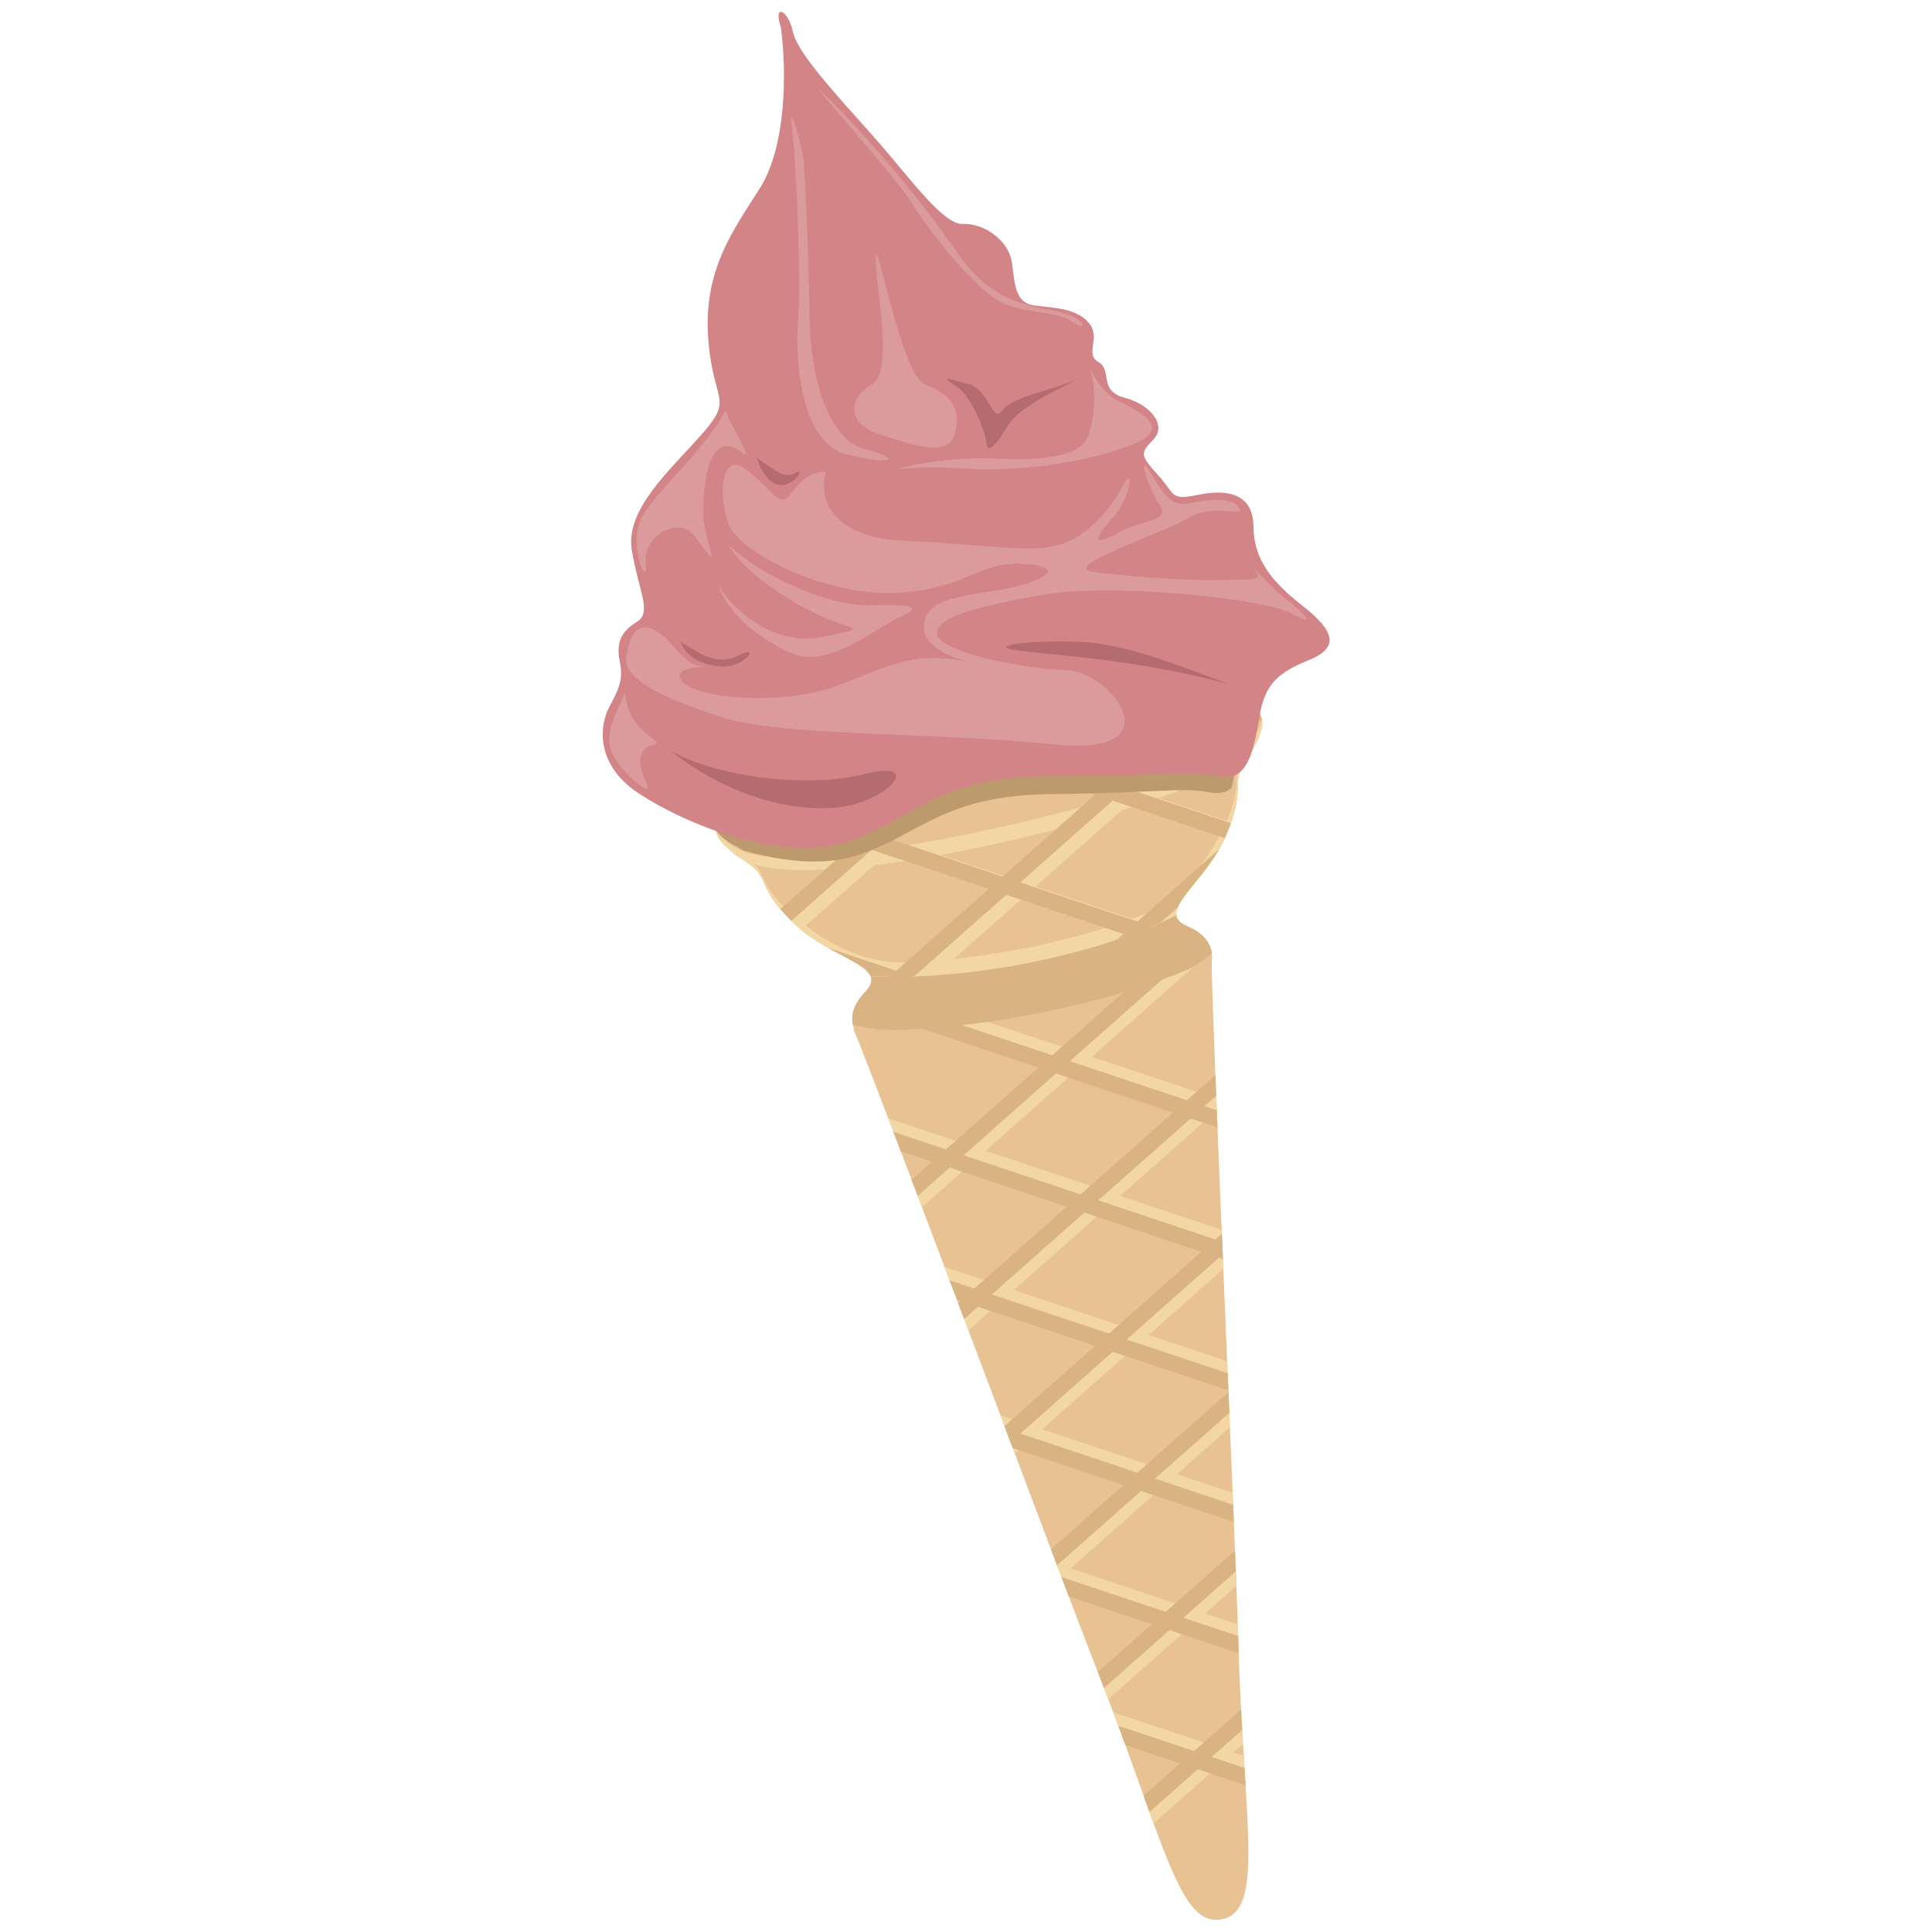 <?xml version="1.0" encoding="UTF-8" standalone="no"?>
<svg
   xmlns:dc="http://purl.org/dc/elements/1.1/"
   xmlns:cc="http://creativecommons.org/ns#"
   xmlns:rdf="http://www.w3.org/1999/02/22-rdf-syntax-ns#"
   xmlns:svg="http://www.w3.org/2000/svg"
   xmlns="http://www.w3.org/2000/svg"
   xmlns:sodipodi="http://sodipodi.sourceforge.net/DTD/sodipodi-0.dtd"
   xmlns:inkscape="http://www.inkscape.org/namespaces/inkscape"
   viewBox="0 0 250 250"
   height="250"
   width="250"
   xml:space="preserve"
   version="1.1"
   id="svg2"
   inkscape:version="0.91 r13725"
   sodipodi:docname="summer_icecream2.svg"><sodipodi:namedview
     pagecolor="#ffffff"
     bordercolor="#666666"
     borderopacity="1"
     objecttolerance="10"
     gridtolerance="10"
     guidetolerance="10"
     inkscape:pageopacity="0"
     inkscape:pageshadow="2"
     inkscape:window-width="1861"
     inkscape:window-height="1056"
     id="namedview138"
     showgrid="false"
     inkscape:zoom="0.944"
     inkscape:cx="125"
     inkscape:cy="125"
     inkscape:window-x="59"
     inkscape:window-y="24"
     inkscape:window-maximized="1"
     inkscape:current-layer="svg2" /><defs
     id="defs6"><clipPath
       id="clipPath16"
       clipPathUnits="userSpaceOnUse"><path
         id="path18"
         d="M 0,200 200,200 200,0 0,0 0,200 Z" /></clipPath><clipPath
       id="clipPath220"
       clipPathUnits="userSpaceOnUse"><path
         id="path222"
         d="m 69.171,172.815 59.182,0 0,-59.447 -59.182,0 0,59.447 z" /></clipPath></defs><g
     transform="matrix(1.525,0,0,-1.525,-26.644,274.922)"
     id="g10"><g
       id="g12"><g
         clip-path="url(#clipPath16)"
         id="g14"><g
           transform="translate(89.943,92.962)"
           id="g20"><path
             id="path22"
             style="fill:#e9c294;fill-opacity:1;fill-rule:evenodd;stroke:none"
             d="m 0,0 c -0.272,0.706 -0.326,1.818 0.931,3.13 2.18,2.275 -2.785,2.686 -6.079,5.879 -3.295,3.192 -1.773,3.706 -4.123,5.261 -2.351,1.554 -3.403,2.768 -1.501,4.371 1.901,1.604 -2.369,-2.922 22.36,2.119 24.727,5.04 19.027,7.533 21.404,6.802 2.378,-0.731 1.884,-2.26 0.33,-4.611 -1.555,-2.35 0.047,-2.227 -1.735,-6.455 -1.782,-4.227 -6.19,-6.549 -3.293,-7.789 2.102,-0.9 2.168,-2.321 2.046,-3.034 0.078,-6.415 2.041,-49.478 2.254,-57.392 0.417,-15.459 2.318,-23.063 -1.377,-23.82 -3.694,-0.758 -4.909,6.693 -10.687,21.361 C 17.532,-46.563 1.55,-3.651 -0.062,0 -0.041,0 -0.021,0 0,0"
             inkscape:connector-curvature="0" /></g><g
           transform="translate(111.932,34.986)"
           id="g24"><path
             id="path26"
             style="fill:#f2d6a4;fill-opacity:1;fill-rule:nonzero;stroke:none"
             d="M 0,0 11.073,-3.701 11.165,-5.172 0.612,-1.645 C 0.414,-1.11 0.211,-0.561 0,0"
             inkscape:connector-curvature="0" /></g><g
           transform="translate(107.104,47.603)"
           id="g28"><path
             id="path30"
             style="fill:#f2d6a4;fill-opacity:1;fill-rule:nonzero;stroke:none"
             d="M 0,0 15.396,-5.145 C 15.411,-5.61 15.424,-6.02 15.433,-6.36 L 15.44,-6.6 0.624,-1.649 0,0 Z"
             inkscape:connector-curvature="0" /></g><g
           transform="translate(102.355,60.194)"
           id="g32"><path
             id="path34"
             style="fill:#f2d6a4;fill-opacity:1;fill-rule:nonzero;stroke:none"
             d="m 0,0 19.711,-6.587 0.06,-1.461 -19.15,6.4 L 0,0 Z"
             inkscape:connector-curvature="0" /></g><g
           transform="translate(97.613,72.782)"
           id="g36"><path
             id="path38"
             style="fill:#f2d6a4;fill-opacity:1;fill-rule:nonzero;stroke:none"
             d="M 0,0 23.987,-8.016 24.049,-9.477 0.622,-1.648 0,0 Z"
             inkscape:connector-curvature="0" /></g><g
           transform="translate(92.841,85.38)"
           id="g40"><path
             id="path42"
             style="fill:#f2d6a4;fill-opacity:1;fill-rule:nonzero;stroke:none"
             d="m 0,0 28.291,-9.455 0.061,-1.461 -27.723,9.265 C 0.412,-1.081 0.202,-0.531 0,0"
             inkscape:connector-curvature="0" /></g><g
           transform="translate(91.375,96.874)"
           id="g44"><path
             id="path46"
             style="fill:#f2d6a4;fill-opacity:1;fill-rule:nonzero;stroke:none"
             d="m 0,0 29.302,-9.793 0.058,-1.46 -30.194,10.091 c 0.099,0.125 0.209,0.252 0.333,0.381 C -0.226,-0.494 -0.065,-0.237 0,0"
             inkscape:connector-curvature="0" /></g><g
           transform="translate(122.945,32.275)"
           id="g48"><path
             id="path50"
             style="fill:#f2d6a4;fill-opacity:1;fill-rule:nonzero;stroke:none"
             d="m 0,0 -7.59,-6.72 c -0.162,0.443 -0.329,0.904 -0.501,1.382 l 7.99,7.074 C -0.068,1.141 -0.034,0.562 0,0"
             inkscape:connector-curvature="0" /></g><g
           transform="translate(122.382,45.715)"
           id="g52"><path
             id="path54"
             style="fill:#f2d6a4;fill-opacity:1;fill-rule:nonzero;stroke:none"
             d="m 0,0 -10.867,-9.622 c -0.17,0.447 -0.344,0.901 -0.523,1.363 L -0.068,1.764 C -0.044,1.146 -0.021,0.555 0,0"
             inkscape:connector-curvature="0" /></g><g
           transform="translate(121.835,59.169)"
           id="g56"><path
             id="path58"
             style="fill:#f2d6a4;fill-opacity:1;fill-rule:nonzero;stroke:none"
             d="M 0,0 -14.313,-12.672 -14.83,-11.305 -0.074,1.76 0,0 Z"
             inkscape:connector-curvature="0" /></g><g
           transform="translate(121.271,72.608)"
           id="g60"><path
             id="path62"
             style="fill:#f2d6a4;fill-opacity:1;fill-rule:nonzero;stroke:none"
             d="m 0,0 -17.692,-15.664 -0.515,1.369 L -0.074,1.76 0,0 Z"
             inkscape:connector-curvature="0" /></g><g
           transform="translate(120.718,86.057)"
           id="g64"><path
             id="path66"
             style="fill:#f2d6a4;fill-opacity:1;fill-rule:nonzero;stroke:none"
             d="m 0,0 -21.075,-18.659 -0.516,1.368 L -0.07,1.763 0,0 Z"
             inkscape:connector-curvature="0" /></g><g
           transform="translate(120.262,99.592)"
           id="g68"><path
             id="path70"
             style="fill:#f2d6a4;fill-opacity:1;fill-rule:nonzero;stroke:none"
             d="m 0,0 -24.561,-21.746 -0.518,1.367 24.391,21.595 C -0.286,0.814 -0.087,0.388 0,0"
             inkscape:connector-curvature="0" /></g><g
           transform="translate(89.83,93.352)"
           id="g72"><path
             id="path74"
             style="fill:#dab383;fill-opacity:1;fill-rule:evenodd;stroke:none"
             d="m 0,0 c -0.14,0.696 -0.002,1.649 1.044,2.741 2.18,2.274 -2.785,2.686 -6.079,5.879 -3.295,3.192 -1.773,3.706 -4.123,5.261 -0.371,0.245 -0.71,0.482 -1.01,0.713 3.017,-0.161 9.202,0.275 22.44,2.973 13.238,2.698 19.099,4.718 21.813,6.047 -0.186,-0.33 -0.405,-0.681 -0.65,-1.052 C 31.88,20.212 33.482,20.334 31.7,16.107 29.918,11.88 25.51,9.558 28.407,8.318 29.917,7.672 30.376,6.756 30.47,6.027 29.701,5.365 28.904,4.833 28.108,4.512 21.059,1.67 11.928,-0.167 3.92,-0.478 2.591,-0.53 1.275,-0.352 0,0"
             inkscape:connector-curvature="0" /></g><g
           transform="translate(91.343,97.444)"
           id="g76"><path
             id="path78"
             style="fill:#f2d6a4;fill-opacity:1;fill-rule:evenodd;stroke:none"
             d="m 0,0 c -0.524,1.268 -4.026,2.082 -6.549,4.527 -3.294,3.192 -1.772,3.706 -4.122,5.261 -2.351,1.554 -3.404,2.768 -1.502,4.371 1.902,1.604 -2.368,-2.922 22.36,2.119 24.728,5.04 19.027,7.533 21.405,6.802 2.377,-0.731 1.884,-2.26 0.329,-4.611 -1.554,-2.35 0.048,-2.227 -1.735,-6.455 C 28.785,8.691 25.762,6.545 25.941,5.177 18.878,1.663 8.28,-0.375 0,0"
             inkscape:connector-curvature="0" /></g><g
           transform="translate(84.641,102.722)"
           id="g80"><path
             id="path82"
             style="fill:#e9c294;fill-opacity:1;fill-rule:evenodd;stroke:none"
             d="m 0,0 c -3.241,2.929 -1.716,3.429 -4.038,4.845 -2.323,1.416 -3.355,2.533 -1.436,4.053 1.918,1.52 -2.403,-2.756 22.325,2.285 24.729,5.04 19.079,7.283 21.439,6.635 2.361,-0.648 1.848,-2.079 0.265,-4.291 -1.583,-2.212 0.016,-2.076 -1.82,-6.04 C 35.606,5.05 32.929,1.195 30.269,0.122 24.296,-2.286 16.56,-3.843 9.776,-4.106 6.137,-4.247 2.615,-2.364 0,0"
             inkscape:connector-curvature="0" /></g><g
           transform="translate(87.439,100.027)"
           id="g84"><path
             id="path86"
             style="fill:#f2d6a4;fill-opacity:1;fill-rule:nonzero;stroke:none"
             d="M 0,0 7.755,-2.592 C 6.432,-2.64 5.142,-2.639 3.904,-2.583 3.55,-1.728 1.846,-1.08 0,0"
             inkscape:connector-curvature="0" /></g><g
           transform="translate(86.436,111.365)"
           id="g88"><path
             id="path90"
             style="fill:#f2d6a4;fill-opacity:1;fill-rule:nonzero;stroke:none"
             d="m 0,0 28.874,-9.649 c -0.64,-0.272 -1.3,-0.532 -1.977,-0.78 L -4.183,-0.043 C -3.248,-0.127 -1.917,-0.142 0,0"
             inkscape:connector-curvature="0" /></g><g
           transform="translate(108.039,115.149)"
           id="g92"><path
             id="path94"
             style="fill:#f2d6a4;fill-opacity:1;fill-rule:nonzero;stroke:none"
             d="M 0,0 13.896,-4.644 C 13.785,-4.961 13.652,-5.308 13.49,-5.691 13.458,-5.766 13.425,-5.842 13.391,-5.916 l -15.947,5.329 c 0.9,0.2 1.752,0.396 2.556,0.587"
             inkscape:connector-curvature="0" /></g><g
           transform="translate(124.541,119.197)"
           id="g96"><path
             id="path98"
             style="fill:#f2d6a4;fill-opacity:1;fill-rule:nonzero;stroke:none"
             d="m 0,0 -2.792,0.933 c 0.511,0.509 0.35,0.651 1.185,0.394 C -0.618,1.023 -0.126,0.581 0,0"
             inkscape:connector-curvature="0" /></g><g
           transform="translate(115.203,101.67)"
           id="g100"><path
             id="path102"
             style="fill:#f2d6a4;fill-opacity:1;fill-rule:nonzero;stroke:none"
             d="M 0,0 2.562,2.269 C 2.226,1.765 2.032,1.329 2.081,0.951 1.417,0.621 0.722,0.304 0,0"
             inkscape:connector-curvature="0" /></g><g
           transform="translate(122.846,120.551)"
           id="g104"><path
             id="path106"
             style="fill:#f2d6a4;fill-opacity:1;fill-rule:nonzero;stroke:none"
             d="m 0,0 -26.012,-23.03 c -0.734,-0.049 -1.461,-0.084 -2.177,-0.103 l 23.3,20.63 C 0.302,-0.481 -1.383,0.412 0,0"
             inkscape:connector-curvature="0" /></g><g
           transform="translate(98.774,113.177)"
           id="g108"><path
             id="path110"
             style="fill:#f2d6a4;fill-opacity:1;fill-rule:nonzero;stroke:none"
             d="m 0,0 -13.32,-11.793 c -0.225,0.185 -0.446,0.38 -0.66,0.587 -0.123,0.119 -0.238,0.234 -0.348,0.346 L -2.607,-0.483 C -1.783,-0.336 -0.912,-0.175 0,0"
             inkscape:connector-curvature="0" /></g><g
           transform="translate(81.126,111.49)"
           id="g112"><path
             id="path114"
             style="fill:#f2d6a4;fill-opacity:1;fill-rule:nonzero;stroke:none"
             d="m 0,0 -2.656,-2.351 c -0.436,0.68 -0.393,1.354 0.321,2.108 l 0.627,0.555 C -1.174,0.712 -1.31,0.293 0,0"
             inkscape:connector-curvature="0" /></g><g
           transform="translate(80.672,107.232)"
           id="g116"><path
             id="path118"
             style="fill:#f2d6a4;fill-opacity:1;fill-rule:evenodd;stroke:none"
             d="M 0,0 C -1.603,0.792 -3.403,2.768 -1.501,4.372 0.4,5.975 -3.87,1.45 20.859,6.49 c 24.728,5.04 19.027,7.533 21.404,6.802 2.214,-0.68 1.938,-2.053 0.635,-4.137 C 38.626,4.769 6.734,-3.327 0,0"
             inkscape:connector-curvature="0" /></g><g
           transform="translate(80.508,108.034)"
           id="g120"><path
             id="path122"
             style="fill:#e9c294;fill-opacity:1;fill-rule:evenodd;stroke:none"
             d="m 0,0 c -1.566,0.61 -3.288,2.205 -1.346,3.61 1.942,1.405 -2.45,-2.525 22.279,2.515 24.728,5.041 19.148,6.938 21.486,6.405 2.176,-0.496 1.856,-1.654 0.493,-3.442 C 38.523,5.275 6.577,-2.562 0,0"
             inkscape:connector-curvature="0" /></g><g
           transform="translate(123.069,30.266)"
           id="g124"><path
             id="path126"
             style="fill:#dab383;fill-opacity:1;fill-rule:evenodd;stroke:none"
             d="m 0,0 c 0.032,-0.506 0.062,-0.996 0.091,-1.471 l -10.2,3.409 c -0.194,0.533 -0.395,1.081 -0.603,1.642 L 0,0 Z"
             inkscape:connector-curvature="0" /></g><g
           transform="translate(122.531,41.45)"
           id="g128"><path
             id="path130"
             style="fill:#dab383;fill-opacity:1;fill-rule:evenodd;stroke:none"
             d="M 0,0 0.006,-0.206 C 0.017,-0.629 0.03,-1.044 0.043,-1.456 L -14.369,3.361 -14.994,5.011 0,0 Z"
             inkscape:connector-curvature="0" /></g><g
           transform="translate(122.108,52.594)"
           id="g132"><path
             id="path134"
             style="fill:#dab383;fill-opacity:1;fill-rule:evenodd;stroke:none"
             d="M 0,0 0.06,-1.461 -18.701,4.809 -19.322,6.457 0,0 Z"
             inkscape:connector-curvature="0" /></g><g
           transform="translate(121.643,63.753)"
           id="g136"><path
             id="path138"
             style="fill:#dab383;fill-opacity:1;fill-rule:evenodd;stroke:none"
             d="M 0,0 0.061,-1.461 -22.977,6.238 -23.599,7.887 0,0 Z"
             inkscape:connector-curvature="0" /></g><g
           transform="translate(121.174,74.913)"
           id="g140"><path
             id="path142"
             style="fill:#dab383;fill-opacity:1;fill-rule:evenodd;stroke:none"
             d="M 0,0 0.061,-1.461 -27.27,7.673 -27.897,9.323 0,0 Z"
             inkscape:connector-curvature="0" /></g><g
           transform="translate(90.027,94.885)"
           id="g144"><path
             id="path146"
             style="fill:#dab383;fill-opacity:1;fill-rule:evenodd;stroke:none"
             d="M 0,0 C 0.164,0.365 0.423,0.757 0.811,1.169 L 30.69,-8.816 30.749,-10.276 0,0 Z"
             inkscape:connector-curvature="0" /></g><g
           transform="translate(122.778,35.228)"
           id="g148"><path
             id="path150"
             style="fill:#dab383;fill-opacity:1;fill-rule:evenodd;stroke:none"
             d="m 0,0 c 0.031,-0.596 0.063,-1.176 0.096,-1.741 l -7.87,-6.967 c -0.161,0.446 -0.326,0.907 -0.497,1.385 L 0,0 Z"
             inkscape:connector-curvature="0" /></g><g
           transform="translate(122.265,48.711)"
           id="g152"><path
             id="path154"
             style="fill:#dab383;fill-opacity:1;fill-rule:evenodd;stroke:none"
             d="m 0,0 c 0.024,-0.613 0.048,-1.201 0.07,-1.763 l -11.185,-9.902 c -0.171,0.445 -0.347,0.898 -0.527,1.358 L 0,0 Z"
             inkscape:connector-curvature="0" /></g><g
           transform="translate(121.71,62.158)"
           id="g156"><path
             id="path158"
             style="fill:#dab383;fill-opacity:1;fill-rule:evenodd;stroke:none"
             d="m 0,0 0.074,-1.76 -14.623,-12.946 -0.517,1.367 L 0,0 Z"
             inkscape:connector-curvature="0" /></g><g
           transform="translate(121.146,75.598)"
           id="g160"><path
             id="path162"
             style="fill:#dab383;fill-opacity:1;fill-rule:evenodd;stroke:none"
             d="m 0,0 0.073,-1.76 -18,-15.937 -0.516,1.369 L 0,0 Z"
             inkscape:connector-curvature="0" /></g><g
           transform="translate(120.6,89.053)"
           id="g164"><path
             id="path166"
             style="fill:#dab383;fill-opacity:1;fill-rule:evenodd;stroke:none"
             d="m 0,0 0.069,-1.764 -21.387,-18.935 -0.515,1.368 L 0,0 Z"
             inkscape:connector-curvature="0" /></g><g
           transform="translate(118.794,101.392)"
           id="g168"><path
             id="path170"
             style="fill:#dab383;fill-opacity:1;fill-rule:evenodd;stroke:none"
             d="m 0,0 c 0.481,-0.276 0.818,-0.584 1.049,-0.896 l -24.504,-21.695 -0.518,1.367 L 0,0 Z"
             inkscape:connector-curvature="0" /></g><g
           transform="translate(91.343,97.444)"
           id="g172"><path
             id="path174"
             style="fill:#dab383;fill-opacity:1;fill-rule:evenodd;stroke:none"
             d="M 0,0 C -0.331,0.8 -1.844,1.419 -3.55,2.379 L 3.622,-0.017 C 2.38,-0.058 1.167,-0.053 0,0"
             inkscape:connector-curvature="0" /></g><g
           transform="translate(81.878,111.363)"
           id="g176"><path
             id="path178"
             style="fill:#dab383;fill-opacity:1;fill-rule:evenodd;stroke:none"
             d="m 0,0 c 0.915,-0.114 2.276,-0.158 4.351,-0.013 l 28.97,-9.682 c -0.643,-0.27 -1.307,-0.529 -1.988,-0.777 L 0,0 Z"
             inkscape:connector-curvature="0" /></g><g
           transform="translate(105.331,114.529)"
           id="g180"><path
             id="path182"
             style="fill:#dab383;fill-opacity:1;fill-rule:evenodd;stroke:none"
             d="m 0,0 c 0.901,0.199 1.755,0.395 2.56,0.585 l 14.018,-4.684 c -0.106,-0.296 -0.23,-0.618 -0.379,-0.971 -0.043,-0.101 -0.087,-0.201 -0.132,-0.3 L 0,0 Z"
             inkscape:connector-curvature="0" /></g><g
           transform="translate(121.685,120.067)"
           id="g184"><path
             id="path186"
             style="fill:#dab383;fill-opacity:1;fill-rule:evenodd;stroke:none"
             d="M 0,0 C 0.59,0.56 0.381,0.724 1.25,0.457 2.289,0.138 2.779,-0.334 2.873,-0.96 L 0,0 Z"
             inkscape:connector-curvature="0" /></g><g
           transform="translate(120.909,108.218)"
           id="g188"><path
             id="path190"
             style="fill:#dab383;fill-opacity:1;fill-rule:evenodd;stroke:none"
             d="M 0,0 C -1.255,-2.177 -3.024,-3.77 -3.506,-4.929 L -4.979,-6.232 C -6.136,-6.747 -7.368,-7.226 -8.655,-7.663 L 0,0 Z"
             inkscape:connector-curvature="0" /></g><g
           transform="translate(115.172,117.078)"
           id="g192"><path
             id="path194"
             style="fill:#dab383;fill-opacity:1;fill-rule:evenodd;stroke:none"
             d="M 0,0 C 1.447,0.457 2.58,0.874 3.469,1.246 L -20.13,-19.648 c -0.708,-0.024 -1.407,-0.033 -2.093,-0.027 L 0,0 Z"
             inkscape:connector-curvature="0" /></g><g
           transform="translate(84.621,102.142)"
           id="g196"><path
             id="path198"
             style="fill:#dab383;fill-opacity:1;fill-rule:evenodd;stroke:none"
             d="m 0,0 c -0.372,0.368 -0.677,0.7 -0.932,1.001 l 10.385,9.193 c 0.805,0.132 1.658,0.28 2.561,0.443 L 0,0 Z"
             inkscape:connector-curvature="0" /></g><g
           transform="translate(78.27,110.458)"
           id="g200"><path
             id="path202"
             style="fill:#dab383;fill-opacity:1;fill-rule:evenodd;stroke:none"
             d="M 0,0 C 0.131,0.365 0.422,0.744 0.9,1.146 1.337,1.515 1.448,1.559 1.661,1.47 L 0,0 Z"
             inkscape:connector-curvature="0" /></g><g
           transform="translate(80.629,108.088)"
           id="g204"><path
             id="path206"
             style="fill:#bd9a6e;fill-opacity:1;fill-rule:evenodd;stroke:none"
             d="m 0,0 c -0.047,0.026 -0.096,0.052 -0.148,0.079 -2.272,1.168 -3.269,2.112 -1.32,3.484 1.948,1.373 -2.463,-2.459 22.265,2.581 24.728,5.04 19.169,6.84 21.499,6.34 0.794,-0.171 1.253,-0.43 1.45,-0.773 C 43.363,11.139 43.1,10.423 42.921,9.467 L 42.893,9.318 C 42.755,9.139 42.605,8.953 42.445,8.76 41.173,7.229 41.859,6.989 41.311,5.306 40.863,4.946 40.282,4.796 39.503,4.948 37.111,5.416 35.305,4.909 26.011,4.806 16.718,4.703 14.865,1.278 9.469,-0.419 6.645,-1.307 3.172,-0.899 0,0"
             inkscape:connector-curvature="0" /></g><g
           transform="translate(83.734,177.941)"
           id="g208"><path
             id="path210"
             style="fill:#d38486;fill-opacity:1;fill-rule:evenodd;stroke:none"
             d="m 0,0 c 0.503,-3.78 0.449,-10.085 -1.777,-13.618 -2.226,-3.534 -4.76,-6.862 -4.405,-12.547 0.355,-5.686 2.258,-5.164 -0.459,-8.262 -2.716,-3.098 -6.59,-6.431 -6.01,-9.929 0.579,-3.497 1.743,-5.269 0.434,-6.071 -1.31,-0.802 -1.795,-1.705 -1.455,-3.376 0.341,-1.671 -0.171,-2.445 -0.937,-3.941 -0.767,-1.495 -1.166,-4.79 2.548,-7.246 3.715,-2.457 11.934,-5.962 17.588,-4.14 5.655,1.822 7.556,5.627 17.334,5.612 9.778,-0.016 11.671,0.526 14.194,-0.031 2.524,-0.557 3.055,2.096 3.533,5.005 0.478,2.909 1.633,3.814 4.228,4.878 2.595,1.065 2.178,2.453 -0.532,4.579 -2.709,2.126 -4.157,3.973 -4.193,6.778 -0.036,2.804 -2.251,3.156 -4.693,2.658 -2.443,-0.497 -1.879,0.019 -3.429,1.712 -1.55,1.692 -1.447,1.847 -0.345,3.009 1.102,1.162 -0.191,2.907 -2.457,3.516 -2.267,0.61 -1.013,2.338 -2.225,3.028 -1.211,0.691 0.25,2.06 -0.81,3.317 -1.059,1.257 -2.938,1.276 -4.585,1.475 -1.647,0.2 -1.679,1.667 -1.943,3.621 -0.265,1.955 -2.431,3.388 -4.155,3.305 -1.724,-0.084 -4.57,4.023 -7.696,7.536 C 4.627,-5.618 1.372,-2.13 1.005,-0.331 0.638,1.469 -0.703,2.133 0,0"
             inkscape:connector-curvature="0" /></g><g
           transform="translate(109.027,148.159)"
           id="g212"><path
             id="path214"
             style="fill:#b46c70;fill-opacity:1;fill-rule:evenodd;stroke:none"
             d="m 0,0 c -2.069,-0.989 -5.601,-1.482 -6.491,-2.685 -0.89,-1.204 -1.032,1.719 -2.953,2.236 -1.922,0.516 -2.293,0.667 -0.981,-0.2 1.312,-0.868 2.479,-3.809 2.57,-4.812 0.091,-1.003 0.83,-0.171 1.675,1.25 C -5.334,-2.79 -3.506,-1.736 0,0"
             inkscape:connector-curvature="0" /></g><g
           id="g216"><g
             id="g218" /><g
             id="g224"><g
               style="opacity:0.26"
               id="g226"
               clip-path="url(#clipPath220)"><g
                 id="g228"
                 transform="translate(84.646,169.753)"><path
                   id="path230"
                   style="fill:#f3dadc;fill-opacity:1;fill-rule:evenodd;stroke:none"
                   d="m 0,0 c 0.428,-3.772 0.791,-13.347 0.541,-16.577 -0.25,-3.23 0.104,-10.537 4.274,-11.503 4.17,-0.966 4.364,-0.245 1.373,0.507 -2.992,0.753 -4.581,5.764 -4.666,11.196 C 1.436,-10.946 1.175,-5.21 1.038,-3.421 0.9,-1.633 -0.313,2.093 0,0"
                   inkscape:connector-curvature="0" /></g><g
                 id="g232"
                 transform="translate(91.778,158.152)"><path
                   id="path234"
                   style="fill:#f3dadc;fill-opacity:1;fill-rule:evenodd;stroke:none"
                   d="m 0,0 c 0.019,-2.45 1.583,-9.44 -0.354,-10.516 -1.938,-1.076 -2.169,-3.281 0.626,-4.186 2.796,-0.907 5.876,-2.095 6.457,0.067 0.581,2.162 -0.448,3.314 -2.546,4.135 C 2.086,-9.678 -0.024,3.089 0,0"
                   inkscape:connector-curvature="0" /></g><g
                 id="g236"
                 transform="translate(86.86,172.815)"><path
                   id="path238"
                   style="fill:#f3dadc;fill-opacity:1;fill-rule:evenodd;stroke:none"
                   d="m 0,0 c 1.556,-2.066 6.813,-7.806 8.02,-9.831 1.208,-2.024 5.525,-7.615 7.863,-8.5 2.337,-0.886 4.431,-0.573 5.765,-1.55 1.334,-0.976 1.372,0.507 -2.033,1.062 -3.405,0.554 -5.7,1.789 -7.806,4.879 C 9.704,-10.85 5.232,-5.064 0,0"
                   inkscape:connector-curvature="0" /></g><g
                 id="g240"
                 transform="translate(93.566,140.467)"><path
                   id="path242"
                   style="fill:#f3dadc;fill-opacity:1;fill-rule:evenodd;stroke:none"
                   d="m 0,0 c 2.135,0.662 5.69,1.046 8.788,0.883 3.098,-0.163 6.326,0.154 7.194,1.466 0.867,1.312 0.922,4.388 0.546,5.674 C 16.152,9.308 17.013,6.76 18.543,5.936 20.072,5.113 23.306,3.729 20.628,2.388 17.95,1.047 12.914,0.135 8.966,0.011 5.018,-0.113 4.689,0.388 0,0"
                   inkscape:connector-curvature="0" /></g><g
                 id="g244"
                 transform="translate(79.041,145.453)"><path
                   id="path246"
                   style="fill:#f3dadc;fill-opacity:1;fill-rule:evenodd;stroke:none"
                   d="m 0,0 c 0.376,-1.286 2.634,-4.572 1.278,-3.485 -1.357,1.085 -2.531,0.165 -2.894,-1.953 -0.363,-2.117 -0.488,-3.732 0.174,-5.867 0.663,-2.135 -0.062,-0.808 -1.29,0.759 -1.227,1.566 -4.297,-0.082 -4.048,-2.415 0.248,-2.333 -1.401,1.304 -0.493,3.532 C -6.365,-7.201 -1.972,-3.694 0,0"
                   inkscape:connector-curvature="0" /></g><g
                 id="g248"
                 transform="translate(87.59,140.27)"><path
                   id="path250"
                   style="fill:#f3dadc;fill-opacity:1;fill-rule:evenodd;stroke:none"
                   d="m 0,0 c -0.519,-1.354 -0.568,-5.565 6.763,-5.887 7.33,-0.322 10.671,-1.117 13.22,-0.257 2.549,0.86 4.416,3.398 5.217,5.037 0.801,1.639 0.854,-0.848 -0.992,-2.927 -1.847,-2.079 -1.258,-2.186 0.68,-1.11 1.937,1.076 4.359,0.889 3.394,2.281 -0.964,1.393 -1.98,4.705 -0.795,2.79 1.185,-1.916 1.734,-2.939 3.369,-2.606 1.635,0.333 3.641,0.515 4.168,-0.399 0.527,-0.914 -2.031,0.494 -4.36,-0.889 -2.329,-1.382 -11.066,-4.185 -7.924,-4.566 3.143,-0.382 7.529,-0.736 10.583,-0.681 3.054,0.055 3.643,-0.052 3.139,0.753 -0.505,0.805 0.767,-0.979 2.386,-2.238 1.619,-1.26 3.042,-2.672 0.616,-1.35 -2.427,1.322 -15.52,2.626 -21.319,1.557 -5.799,-1.068 -9.024,-1.953 -8.736,-3.37 0.289,-1.416 7.057,-2.875 10.941,-2.992 3.883,-0.116 9.338,-7.383 -0.985,-6.309 -10.322,1.075 -22.947,0.637 -28.167,2.297 -5.22,1.661 -8.389,3.286 -8.177,5.031 0.211,1.747 0.839,3.123 2.347,2.409 1.508,-0.715 2.411,-2.915 3.916,-3.062 1.506,-0.147 -2.967,0.077 -1.412,-1.423 1.554,-1.499 8.776,-1.844 12.893,-0.323 4.117,1.52 6.12,2.836 10.092,2.284 3.972,-0.553 -2.487,-0.053 -2.584,2.652 -0.097,2.704 3.546,2.652 6.925,3.341 3.378,0.689 5.294,1.873 1.497,2.121 -3.796,0.248 -4.878,-2.242 -10.964,-2.461 -6.085,-0.219 -13.079,3.464 -14.004,5.773 -0.925,2.309 -0.743,6.432 1.554,4.63 2.297,-1.802 2.695,-3.197 3.607,-2.103 C -2.2,-0.903 -1.679,-0.115 0,0"
                   inkscape:connector-curvature="0" /></g><g
                 id="g252"
                 transform="translate(70.512,121.578)"><path
                   id="path254"
                   style="fill:#f3dadc;fill-opacity:1;fill-rule:evenodd;stroke:none"
                   d="M 0,0 C -0.497,-1.463 -1.907,-3.454 -1.093,-5.218 -0.28,-6.982 2.564,-9.24 1.795,-7.694 1.026,-6.148 1.086,-4.773 2.394,-4.507 3.702,-4.24 0.166,-3.599 0,0"
                   inkscape:connector-curvature="0" /></g><g
                 id="g256"
                 transform="translate(78.419,130.682)"><path
                   id="path258"
                   style="fill:#f3dadc;fill-opacity:1;fill-rule:evenodd;stroke:none"
                   d="m 0,0 c 0.945,-1.85 4.6,-5.306 8.742,-4.462 4.142,0.845 2.965,0.491 0.103,1.724 C 5.983,-1.505 2.527,0.969 1.408,2.558 0.29,4.146 1.386,2.667 3.463,1.387 c 2.077,-1.279 6.23,-3.271 9.61,-3.149 3.381,0.121 4.342,-0.137 2.36,-0.995 C 13.451,-3.615 9.407,-7.164 6.304,-5.867 3.202,-4.569 0.531,-2.048 0,0"
                   inkscape:connector-curvature="0" /></g></g></g></g><g
           transform="translate(75.209,125.827)"
           id="g260"><path
             id="path262"
             style="fill:#b46c70;fill-opacity:1;fill-rule:evenodd;stroke:none"
             d="M 0,0 C 1.815,-1.106 3.149,-2.083 5,-1.138 6.85,-0.193 5.44,-2.183 3.607,-2.103 1.774,-2.022 0.485,-1.263 0,0"
             inkscape:connector-curvature="0" /></g><g
           transform="translate(74.37,116.575)"
           id="g264"><path
             id="path266"
             style="fill:#b46c70;fill-opacity:1;fill-rule:evenodd;stroke:none"
             d="M 0,0 C 3.607,-2.103 11.334,-3.253 16.303,-2.012 21.272,-0.773 18.905,-3.639 15.57,-4.546 12.236,-5.452 5.951,-4.69 0,0"
             inkscape:connector-curvature="0" /></g><g
           transform="translate(121.687,122.246)"
           id="g268"><path
             id="path270"
             style="fill:#b46c70;fill-opacity:1;fill-rule:evenodd;stroke:none"
             d="M 0,0 C -3.19,1.166 -7.778,3.069 -11.378,3.47 -14.979,3.872 -21.674,3.302 -17.484,2.794 -13.294,2.285 -7.795,2.044 0,0"
             inkscape:connector-curvature="0" /></g><g
           transform="translate(81.674,141.448)"
           id="g272"><path
             id="path274"
             style="fill:#b46c70;fill-opacity:1;fill-rule:evenodd;stroke:none"
             d="M 0,0 C 1.99,-1.411 2.406,-1.78 3.43,-1.231 4.453,-0.681 1.654,-4.771 0,0"
             inkscape:connector-curvature="0" /></g></g></g></g></svg>